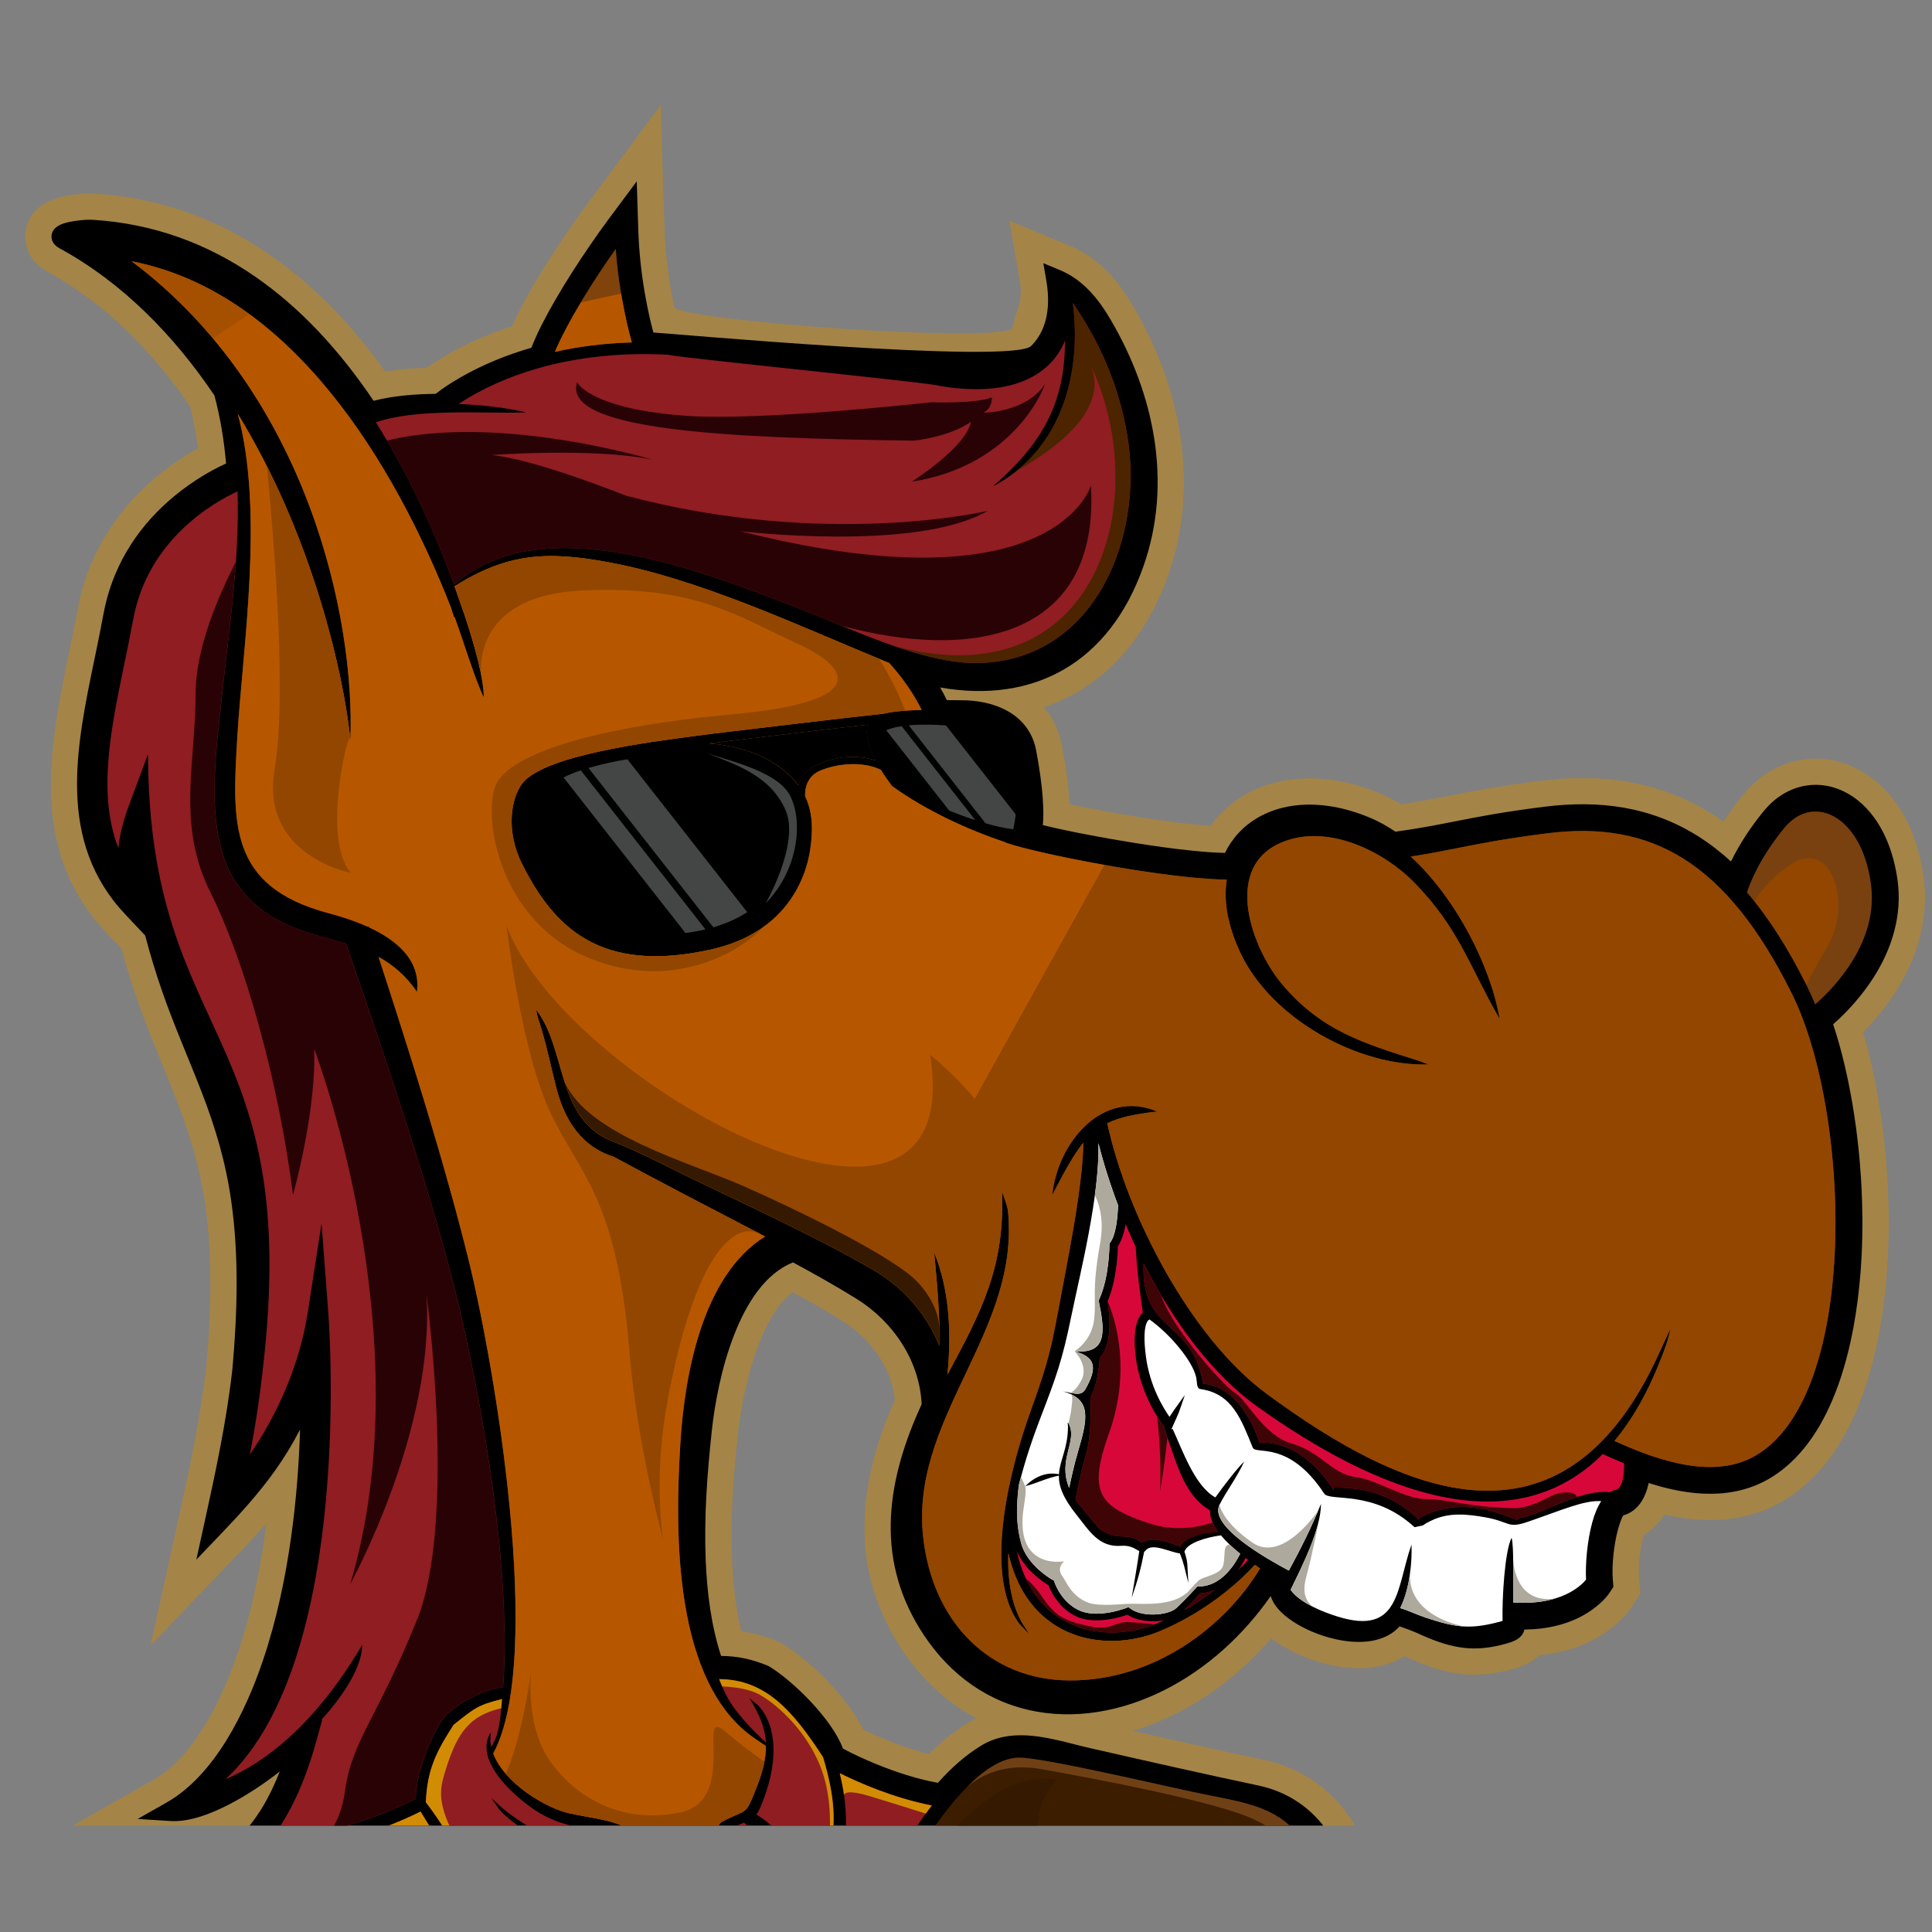 <?xml version="1.0" encoding="UTF-8" standalone="no"?>
<!DOCTYPE svg PUBLIC "-//W3C//DTD SVG 1.1//EN" "http://www.w3.org/Graphics/SVG/1.1/DTD/svg11.dtd">
<svg width="100%" height="100%" viewBox="0 0 256 256" version="1.1" xmlns="http://www.w3.org/2000/svg" xmlns:xlink="http://www.w3.org/1999/xlink" xml:space="preserve" xmlns:serif="http://www.serif.com/" style="fill-rule:evenodd;clip-rule:evenodd;stroke-linejoin:round;stroke-miterlimit:2;">
    <rect x="0" y="0" width="256" height="256" fill="#808080" stroke="none"/>
    <g transform="matrix(1,0,0,1,-1868,0)">
        <g id="icon" transform="matrix(1.742,0,0,1.62,-1263.21,0)">
            <rect x="1798" y="0" width="147" height="158" style="fill:none;"/>
            <clipPath id="_clip1">
                <rect x="1798" y="0" width="147" height="158"/>
            </clipPath>
            <g clip-path="url(#_clip1)">
                <g transform="matrix(0.574,0,0,0.617,725.359,0)">
                    <rect x="1868" y="0" width="256" height="256" style="fill-opacity:0;"/>
                    <clipPath id="_clip2">
                        <rect x="1868" y="0" width="256" height="256"/>
                    </clipPath>
                    <g clip-path="url(#_clip2)">
                        <g transform="matrix(0.969,-6.24278e-18,1.88714e-17,-3.082,71.498,926.219)">
                            <rect x="1850" y="222" width="274" height="74" style="fill-opacity:0;"/>
                            <clipPath id="_clip3">
                                <rect x="1850" y="222" width="274" height="74"/>
                            </clipPath>
                            <g clip-path="url(#_clip3)">
                                <g id="Logo" transform="matrix(0.92,-1.86265e-18,5.63062e-18,-0.289,1717.87,321.364)">
                                    <path d="M352,395.743C356.368,391.251 359.647,383.671 360.465,377.647C361.465,370.263 360.656,360.804 354.094,356.071C353.572,355.694 353.028,355.353 352.467,355.041C352.139,349.989 350.444,344.996 347.217,341.058C344.216,337.398 340.19,335.006 335.569,334.026C329.06,332.645 322.564,331.193 316.075,329.719C318.332,329.05 320.53,328.167 322.638,327.097C328.019,324.371 332.768,320.5 336.689,315.927C336.755,315.979 336.821,316.029 336.889,316.078C339.003,317.667 341.587,318.843 344.125,319.563C348.024,320.667 352.541,320.874 356.166,318.805C356.281,318.74 356.395,318.671 356.505,318.601C356.823,318.732 357.138,318.872 357.444,319.02L357.545,319.068L357.645,319.113C362.9,321.406 367.125,322.075 372.727,320.477C374.205,320.054 375.531,319.455 376.536,318.435C379.771,318.142 382.922,317.23 385.711,315.5C387.421,314.438 389.22,312.884 390.317,311.191L391.558,309.282L391.366,307.027C391.207,305.169 391.509,302.6 391.995,300.801C392.015,300.729 392.035,300.652 392.058,300.571C393.344,299.819 394.355,298.763 395.119,297.518C401.332,298.932 407.722,298.734 413.353,295.146C423.851,288.457 427.275,273.46 428.177,261.848C428.463,258.165 428.531,254.466 428.418,250.774C428.263,245.74 427.773,240.71 426.934,235.745C426.362,232.371 425.631,229.01 424.671,225.721C426.467,223.909 428.1,221.895 429.463,219.775C432.733,214.691 434.487,208.696 433.67,202.645C432.941,197.251 430.754,191.786 426.442,188.269C424.985,187.079 423.326,186.159 421.526,185.604C419.697,185.041 417.777,184.874 415.882,185.129C412.262,185.617 409.147,187.567 406.858,190.372C405.811,191.655 404.823,193.001 403.916,194.398C403.376,194.015 402.828,193.646 402.269,193.291C394.48,188.364 385.886,187.167 376.856,188.295C374.143,188.636 371.435,189.025 368.739,189.49C366.773,189.828 364.816,190.211 362.86,190.6C360.594,191.05 358.322,191.48 356.037,191.821C355.011,191.204 353.944,190.656 352.84,190.194C348.713,188.469 344.172,187.559 339.702,188.121C335.615,188.635 331.807,190.375 328.984,193.416C328.509,193.929 328.068,194.471 327.665,195.04C326.796,194.978 325.928,194.893 325.062,194.802C322.568,194.541 320.084,194.193 317.607,193.804C317.26,193.75 316.914,193.695 316.568,193.638C313.268,193.102 309.97,192.513 306.698,191.809C306.581,188.825 306.074,185.674 305.558,182.958C305.438,182.326 305.269,181.703 305.049,181.097C304.528,179.656 303.79,178.412 302.886,177.351C304.18,176.918 305.45,176.384 306.69,175.743C313.981,171.977 318.688,165.322 321.369,157.712C326.11,144.25 323.255,129.76 316.174,117.69C313.895,113.803 311.021,110.46 306.765,108.692L297.774,104.957L299.412,114.553C299.766,116.618 298.698,118.64 298.239,120.843C297.705,123.408 248.605,119.82 247.952,117.813C247.825,117.228 247.708,116.64 247.598,116.051C246.98,112.758 246.604,109.412 246.499,106.063L245.926,87.77L235.013,102.459C234.078,103.716 233.177,104.999 232.29,106.292C230.377,109.074 228.544,111.917 226.857,114.843C225.767,116.734 224.722,118.669 223.823,120.665C220.498,121.746 217.256,123.141 214.23,124.886C213.186,125.489 212.138,126.135 211.147,126.843C209.102,126.906 207.019,127.067 204.987,127.406C194.537,112.762 180.393,102.078 161.755,100.923C160.691,100.858 159.594,100.951 158.541,101.096C155.251,101.551 151.851,102.954 151.497,106.809C151.276,109.213 152.605,111.341 154.68,112.474C163.388,117.23 170.411,124.463 175.984,132.591C176.505,134.642 176.889,136.725 177.158,138.822C174.677,140.2 172.304,141.888 170.22,143.725C164.496,148.776 160.651,155.244 159.267,162.779C158.873,164.923 158.431,167.059 157.989,169.194C154.945,183.909 152.109,198.816 163.546,210.927L165.783,213.294C166.486,215.89 167.279,218.461 168.163,221.002C169.922,226.056 172.077,230.949 174.013,235.935C175.971,240.984 177.461,246.003 178.228,251.376C179.356,259.282 179.092,267.468 178.392,275.403C177.532,283.119 175.877,290.723 174.215,298.298L170.112,316.993L183.339,303.159C184.697,301.739 186.039,300.302 187.333,298.826C187.278,299.261 187.22,299.695 187.16,300.13C186.327,306.156 185.068,312.177 183.124,317.947C180.918,324.499 176.786,333.455 170.526,337.006L154.87,345.894L172.171,346.992C171.619,348.287 171.127,349.61 170.663,350.938C169.208,355.1 168.087,359.387 167.303,363.727C164.958,376.708 165.725,390.252 170.91,402.486C171.356,403.54 171.921,404.524 172.47,405.527C172.589,405.747 172.708,405.965 172.829,406.183C172.944,406.394 173.051,406.609 173.156,406.826C173.147,407.06 173.137,407.295 173.125,407.531C172.944,411.249 173.059,414.959 173.488,418.658C173.941,422.572 174.721,426.435 175.532,430.289C176.324,434.059 177.123,437.251 179.037,440.653C180.279,442.863 182.219,444.5 184.772,444.918C189.002,445.607 192.341,442.677 195.13,439.936C200.427,441.788 206.972,441.047 211.759,438.549C213.393,437.696 215.014,436.811 216.68,436.026C218.257,435.283 219.881,434.668 221.539,434.136C225.922,432.727 230.178,431.063 234.091,428.634C248,420 271.288,401.242 275,400.384C277.166,399.883 288.489,404.53 300.619,408.973C312.703,413.4 324.57,416.45 330,414C334.198,412.105 340,409 340,393C340,391.034 348.811,399.023 352,395.743ZM292.876,327.858C292.464,328.051 292.056,328.269 291.651,328.512C289.512,329.797 287.571,331.4 285.808,333.169C283.618,332.625 281.464,331.88 279.388,331.024C278.26,330.559 277.139,330.061 276.042,329.519C273.671,324.758 268.24,319.325 264.102,316.794L263.73,316.568L263.329,316.404C261.51,315.66 259.756,315.152 257.919,314.885C257.053,311.386 256.673,307.719 256.528,304.153C256.273,297.894 256.752,291.609 257.423,285.391C258.006,279.961 260.34,268.229 265.589,264.433C268.087,265.809 270.564,267.228 272.989,268.733C277.064,271.264 280.221,275.584 280.755,280.41C275.448,292.402 273.889,304.757 281.082,316.496C284.054,321.348 288.024,325.286 292.876,327.858Z" style="fill:rgb(210,140,4);fill-opacity:0.45;"/>
                                    <path d="M183.157,345.604C181.99,346.689 179.981,345.893 178.388,345.97L176.895,346.042L176.268,347.39C175.541,348.941 174.913,350.612 174.349,352.226C172.964,356.187 171.893,360.292 171.146,364.42C168.928,376.698 169.595,389.378 174.504,400.961C174.883,401.856 175.43,402.801 175.897,403.658C176.016,403.875 176.134,404.092 176.253,404.309C176.558,404.866 176.817,405.436 177.091,406.003C177.076,406.576 177.053,407.149 177.025,407.722C176.854,411.243 176.96,414.704 177.368,418.208C177.807,422 178.566,425.75 179.352,429.484C180.07,432.896 180.716,435.674 182.44,438.739C183.09,439.897 184.044,440.842 185.401,441.063C188.092,441.504 190.857,438.668 192.603,436.943C193.168,436.387 193.729,435.815 194.309,435.264C198.772,437.973 205.54,437.39 209.953,435.087C211.63,434.211 213.304,433.301 215.017,432.494C216.757,431.674 218.513,431.007 220.345,430.418C224.505,429.082 228.359,427.415 232.153,425.245C236.015,423.034 239.68,420.437 243.348,417.92C253.653,410.851 263.92,403.729 274.267,396.72C277.075,397.805 279.945,398.854 282.815,399.733C287.462,401.157 292.17,402.396 296.802,403.862C301.643,405.394 306.161,407.211 310.701,409.493C318.175,413.25 328.494,414.905 334.219,407.223C337.22,403.196 337.269,394.216 337.165,388.361C338.76,388.85 340.333,389.402 341.865,390.073C342.851,390.505 343.815,390.972 344.79,391.426C345.969,391.974 347.143,392.462 348.371,392.895L349.132,393.161L349.765,392.66C353.783,389.476 355.936,381.993 356.596,377.124C357.381,371.334 357.037,363.009 351.81,359.238C350.826,358.527 349.74,357.983 348.614,357.542C348.748,352.562 347.386,347.422 344.196,343.532C341.758,340.559 338.514,338.642 334.758,337.846C326.371,336.066 318.011,334.171 309.654,332.261C308.081,331.9 306.528,331.465 304.954,331.106C301.174,330.244 297.145,329.768 293.662,331.859C291.211,333.332 289.042,335.316 287.137,337.453C283.983,336.867 280.855,335.851 277.9,334.634C276.262,333.959 274.597,333.198 273.024,332.355C271.474,328.102 265.775,322.396 262.064,320.125L261.962,320.064L261.854,320.019C259.459,319.042 257.37,318.583 254.912,318.569C253.427,314.017 252.819,309.063 252.626,304.312C252.364,297.864 252.85,291.381 253.541,284.972C254.362,277.35 257.474,263.216 265.606,259.994C268.795,261.722 271.968,263.503 275.048,265.416C280.474,268.785 284.439,274.642 284.723,281.11C279.659,292.136 277.732,303.553 284.411,314.456C288.113,320.498 293.521,324.931 300.486,326.574C307.401,328.207 314.609,326.789 320.872,323.615C327.198,320.409 332.573,315.455 336.618,309.644C336.993,310.997 338.153,312.146 339.232,312.957C340.952,314.249 343.127,315.221 345.191,315.807C348.02,316.608 351.577,316.928 354.231,315.414C354.812,315.081 355.323,314.655 355.77,314.165C356.916,314.566 358.074,314.982 359.151,315.508L359.179,315.521L359.207,315.535C363.63,317.467 366.923,318.073 371.654,316.723C372.652,316.438 373.737,316.069 374.189,315.04C374.248,314.905 374.291,314.771 374.321,314.639C377.583,314.61 380.854,313.917 383.652,312.182C384.845,311.441 386.277,310.264 387.043,309.067L387.553,308.279L387.475,307.358C387.283,305.096 387.629,301.988 388.226,299.781C388.342,299.354 388.708,298.108 389.02,297.654C391.263,297.002 392.343,294.974 392.8,292.831C398.888,294.788 405.581,295.469 411.256,291.853C420.546,285.933 423.495,271.72 424.284,261.546C424.56,258.004 424.625,254.442 424.516,250.895C424.365,246.045 423.894,241.18 423.083,236.396C422.408,232.412 421.491,228.4 420.22,224.553C422.484,222.561 424.569,220.166 426.181,217.662C428.959,213.344 430.498,208.324 429.801,203.168C429.209,198.794 427.487,194.161 423.974,191.294C422.905,190.423 421.694,189.743 420.376,189.335C419.087,188.938 417.74,188.818 416.403,188.999C413.773,189.353 411.544,190.807 409.885,192.841C408.032,195.111 406.334,197.654 405.035,200.328C403.527,198.945 401.912,197.687 400.18,196.59C393.169,192.153 385.49,191.152 377.34,192.171C374.686,192.502 372.039,192.885 369.401,193.339C367.469,193.671 365.547,194.047 363.621,194.429C360.792,194.992 358.009,195.511 355.151,195.889C353.95,195.072 352.675,194.356 351.335,193.797C347.848,192.34 343.972,191.52 340.189,191.995C337.017,192.395 334.041,193.707 331.846,196.072C331.021,196.96 330.343,197.962 329.817,199.049C328.099,199.018 326.35,198.863 324.657,198.685C322.098,198.417 319.543,198.062 317.001,197.661C316.648,197.606 316.295,197.55 315.941,197.493C311.559,196.78 307.077,195.955 302.74,194.915C303.059,191.488 302.294,186.692 301.723,183.687C301.641,183.258 301.525,182.835 301.377,182.424C299.761,177.951 295.05,176.328 290.658,176.328C289.93,176.328 289.2,176.316 288.47,176.306C288.159,175.668 287.828,175.041 287.476,174.426C301.424,176.889 312.645,170.731 317.686,156.414C322.051,144.017 319.319,130.768 312.807,119.666C310.975,116.542 308.69,113.72 305.266,112.298L302.814,111.279L303.261,113.896C303.844,117.309 303.572,121.002 301.019,123.587C298.241,126.399 246.295,121.626 244.851,121.598C244.418,120.007 244.062,118.38 243.76,116.772C243.106,113.286 242.707,109.732 242.596,106.185L242.374,99.097L238.146,104.787C237.242,106.004 236.365,107.251 235.507,108.501C233.656,111.196 231.874,113.96 230.241,116.793C228.945,119.039 227.668,121.434 226.708,123.864C223.06,124.918 219.469,126.374 216.182,128.27C214.979,128.962 213.616,129.813 212.494,130.721C209.51,130.756 206.176,130.995 203.254,131.759C193.392,117.085 179.849,105.956 161.513,104.821C160.74,104.773 159.841,104.859 159.074,104.965C157.768,105.146 155.537,105.511 155.384,107.168C155.306,108.018 155.85,108.665 156.551,109.047C166.014,114.216 173.604,122.075 179.592,130.953C180.483,134.272 181.033,137.667 181.326,141.088C178.28,142.472 175.256,144.491 172.805,146.653C167.74,151.122 164.334,156.806 163.107,163.484C162.709,165.658 162.261,167.821 161.813,169.985C159.065,183.269 156.051,197.304 166.386,208.246L169.3,211.333C170.039,214.148 170.883,216.939 171.851,219.718C173.601,224.748 175.73,229.569 177.652,234.522C179.748,239.921 181.272,245.073 182.093,250.823C183.263,259.021 183.005,267.565 182.277,275.791C181.4,283.676 179.727,291.397 178.028,299.134L176.909,304.234L180.517,300.46C183.375,297.471 186.167,294.404 188.572,291.031C189.996,289.035 191.233,286.99 192.328,284.868C192.164,290.154 191.75,295.438 191.028,300.666C190.163,306.919 188.843,313.206 186.824,319.195C184.277,326.755 179.699,336.29 172.454,340.403L168.183,342.827L173.083,343.138C175.973,343.321 179.324,341.945 181.841,340.636C184.446,339.282 186.97,337.594 189.315,335.762C187.87,339.437 185.898,343.055 183.157,345.604Z"/>
                                    <path d="M251.058,355.239C251.264,355.239 251.464,355.267 251.656,355.319C251.839,352.599 253.555,344.027 255.047,343.236C258.894,341.199 258.427,342.601 260.196,338.084C261.118,335.736 261.588,333.799 261.577,331.973L260.071,330.954C247.741,322.696 248.049,300.078 248.859,286.898C249.471,276.939 252.066,261.953 261.454,256.138C257.34,253.976 253.221,251.872 249.472,249.891C245.95,248.032 242.436,246.169 238.932,244.274C234.161,242.791 231.67,238.832 230.445,234.167C229.658,231.173 229.135,228.409 228.224,225.347C227.438,222.709 227.704,223.948 227.398,222.343C232.035,228.266 230.321,238.651 238.751,241.959C242.817,243.555 246.718,245.647 250.656,247.552C259.107,251.644 269.554,256.438 277.544,261.112C282.113,263.787 285.466,267.727 287.365,272.406C287.449,267.983 287.019,263.248 286.587,258.549C288.842,264.012 289.181,270.466 288.554,276.687C293.639,267.224 297.094,260.696 296.662,249.419C297.481,251.835 297.584,251.581 297.677,254.238C298.271,271.193 283.118,283.662 284.938,300.757C286.291,313.458 294.773,322.153 306.701,322.213C319.393,322.277 329.889,314.1 335.035,305.545C334.777,305.373 334.516,305.195 334.252,305.01C332.927,306.48 327.952,311.591 320.203,314.854C318.084,315.746 315.751,316.268 313.404,316.329C310.492,316.404 307.556,315.77 304.982,314.256C302.404,312.74 300.196,310.348 298.75,306.911C298.283,305.804 297.896,304.587 297.602,303.257C297.48,307.04 298.004,310.622 299.582,313.528L300.755,315.377L299.221,313.756C296.414,309.937 296.157,303.887 296.959,297.824L296.956,297.706L296.975,297.705C297.741,292.002 299.435,286.298 300.813,282.436C302.912,276.562 303.77,274.038 304.935,267.673C306.173,260.898 308.677,249.042 308.764,242.174C307.303,243.959 305.965,246.444 304.139,249.97C304.959,241.994 311.734,234.138 319.724,237.535C316.438,237.907 314.135,238.401 312.319,239.291C315.275,252.973 324.687,271.186 335.995,279.537C356.907,294.981 379.661,304.02 393.685,274.926C394.508,273.22 395.239,271.521 396.069,269.804C395.533,271.853 395.673,271.534 394.944,273.489C392.906,278.966 390.466,283.269 387.713,286.568C388.39,286.87 389.119,287.189 389.891,287.511C395.457,289.834 403.209,292.253 409.098,288.502C415.924,284.153 419.351,273.365 420.291,261.245C421.449,246.332 418.815,229.533 414.087,220.007C409.216,210.195 403.978,203.713 398.035,199.953C392.158,196.234 385.524,195.157 377.804,196.123C371.563,196.903 367.797,197.653 364.365,198.335C362.109,198.784 359.995,199.205 357.425,199.587C364.175,205.778 369.312,215.907 370.645,223.759C366.241,216.141 364.599,210.214 357.917,203.429C353.025,198.461 344.42,194.464 337.689,197.74C329.62,201.666 333.846,213.273 338.277,218.561C344.12,225.531 350.465,227.397 358.493,229.95L360.099,230.529C349.516,230.865 336.813,223.743 332.174,214.095C330.18,209.95 329.589,206.182 330.082,203.027C326.533,202.983 321.484,202.392 316.366,201.587C308.299,200.32 300.008,198.517 297.186,197.515L297.2,197.473C291.693,195.645 285.449,192.795 280.312,189.088C279.733,188.322 279.177,187.514 278.68,186.699C276.042,185.363 272.119,185.703 269.47,186.875C267.369,187.878 267.371,190.08 267.405,190.617C268.575,193.068 268.573,195.8 268.166,198.517C267.443,203.34 264.227,211.001 253.417,213.422C236.823,217.14 230.017,209.997 225.358,200.776C222.801,195.716 223.717,190.854 225.337,188.725C228.576,184.471 244.546,182.525 250.687,181.686C252.584,181.427 254.62,181.171 256.786,180.921C259.819,180.571 273.217,178.939 279.057,178.327C280.583,177.956 282.674,177.816 284.735,177.773C283.454,175.211 281.848,172.97 280.139,171.041C280.057,170.949 279.976,170.858 279.894,170.768C279.541,170.632 279.188,170.492 278.834,170.346C266.061,165.079 251.686,158.287 238.097,155.779C228.806,154.064 223.042,154.51 215.274,159.366C215.327,159.508 215.381,159.651 215.431,159.793L216.771,163.625C218.415,168.555 219.619,173.155 219.638,175.903C218.399,173.418 216.57,167.414 215.302,163.946C215.273,163.954 215.245,163.961 215.216,163.968L214.73,162.455C206.427,141.315 191.163,115.626 167.3,110.996C193.673,130.805 200.508,164.569 199.805,182.171C198.636,171.301 193.761,151.157 183.06,133.674C187.035,148.316 183.781,168.597 182.999,181.806C182.241,194.593 181.667,204.005 196.431,207.981C197.923,208.384 200.155,209.026 202.369,210.028L202.517,209.978L202.562,210.117C206.499,211.94 210.309,214.917 209.707,219.727C208.026,217.268 206.084,215.674 203.998,214.533C208.78,229.271 213.762,244.989 217.406,259.735C221.192,275.064 228.715,318.894 221.042,333.081C222.693,337.514 228.892,341.267 232.527,342.027C238.266,343.227 241.676,342.996 245.392,348.443C247.187,351.07 248.475,352.891 250.31,355.364C250.545,355.283 250.795,355.239 251.058,355.239ZM230.203,124.476C232.452,119.171 236.863,112.586 239.267,109.165C239.743,115.704 241.026,120.866 241.648,123.074C237.354,123.193 233.538,123.725 230.203,124.476ZM417.551,221.591C417.162,220.643 416.76,219.742 416.34,218.896C413.522,213.222 410.568,208.602 407.413,204.926C407.853,203.539 409.266,199.859 412.944,195.351C414.103,193.927 415.491,193.131 416.911,192.939C417.662,192.837 418.431,192.904 419.184,193.135C419.957,193.374 420.721,193.788 421.44,194.376C423.531,196.081 425.229,199.203 425.837,203.699C426.996,212.279 420.423,219.073 417.551,221.591ZM272.153,393.53C266.348,391.181 260.722,388.736 255.623,385.73C246.371,395.446 228.75,395.198 218.219,396.967L218.175,397.072L218.017,397.002C217.836,397.033 217.659,397.064 217.485,397.097C210.89,398.313 208.613,399.973 203.2,403.647C207.047,399.836 210.43,397.84 215.283,396.522C215.027,395.087 213.819,389.961 209.009,385C200.164,388.006 194.209,400.483 190.775,408.152C189.362,411.309 188.037,414.62 186.986,418.017C188.967,421.507 193.434,429.637 195.647,431.319C199.308,434.101 204.883,433.84 208.734,431.735C212.868,429.476 214.038,428.612 218.578,427.07C227.753,423.955 233.578,420.843 241.487,415.264C251.745,408.028 261.821,400.705 272.153,393.53ZM273.676,371.311C276.453,371.783 277.267,371.417 280.313,371.69C279.476,369.41 276.822,367.638 275.326,366.789C275.201,368.115 274.394,370.736 273.676,371.311ZM273.463,392.627L273.461,392.624L273.458,392.625C263.533,388.913 251.6,383.529 246.647,378.775C247.828,380.487 251,382.84 253.917,384.689C252.938,386.327 250.612,387.18 248.842,388.328C245.542,384.599 243.442,383.016 242.522,377.118C241.693,371.808 243.063,369.156 244.601,364.45C242.246,367.565 240.936,371.091 240.847,375.046C240.736,379.876 244.081,386.294 248.481,388.557C240.584,393.428 226.715,394.264 218.716,395.747C220.355,391.65 222.552,385.29 221.633,381.442C221.3,380.048 219.981,376.718 218.376,374.125C222.299,373.758 227.57,370.323 230.117,367.712C234.667,363.049 235.881,359.266 243.382,360.613C245.939,361.071 243.784,362.533 246.199,363.06C254.534,364.885 259.653,370.772 270.171,372.449C288.364,375.352 308.377,371.85 323.042,385.198C322.148,383.604 320.498,381.992 319.552,381.322C324.203,383.529 328.666,384.59 333.011,385.706C333.148,390.494 333.656,401.438 331.114,404.941C326.677,411.056 317.97,409.1 312.302,406.352C301.591,401.161 295.38,399.429 284.236,396.246C281.441,395.448 277.628,394.185 273.463,392.627ZM269.003,186.038C267.349,186.72 266.676,187.96 266.413,188.987C263.811,185.546 259.028,183.181 253.112,182.765C254.157,182.63 255.241,182.494 256.359,182.362C259.209,182.025 269.892,180.725 276.73,179.966C276.254,181.278 276.823,183.245 277.888,185.297C276.031,184.684 272.889,184.239 268.983,185.993L269.003,186.038Z" style="fill:rgb(112,64,21);"/>
                                    <g transform="matrix(1.119,0,0,1.351,-39.597,-78.476)">
                                        <path d="M385.744,212.71L385.744,230L395.575,246.231L399.52,229L385.744,212.71Z" style="fill:rgb(255,219,238);fill-opacity:0.72;"/>
                                        <path d="M385.744,212.71L399.52,229L395.575,246.231L385.744,230L385.744,212.71ZM388.253,219.298L388.253,229.508L394.492,239.809C394.492,239.809 396.858,229.474 396.858,229.474L388.253,219.298Z"/>
                                    </g>
                                    <path d="M311.925,200.841C305.433,199.684 299.489,198.333 297.186,197.515L297.2,197.473C291.693,195.645 285.449,192.795 280.312,189.088C279.733,188.322 279.177,187.514 278.68,186.699C276.042,185.363 272.119,185.703 269.47,186.875C267.369,187.878 267.371,190.08 267.405,190.617C268.575,193.068 268.573,195.8 268.166,198.517C267.443,203.34 264.227,211.001 253.417,213.422C236.823,217.14 230.017,209.997 225.358,200.776C222.801,195.716 223.717,190.854 225.337,188.725C228.576,184.471 244.546,182.525 250.687,181.686C252.584,181.427 254.62,181.171 256.786,180.921C259.819,180.571 273.217,178.939 279.057,178.327C280.583,177.956 282.674,177.816 284.735,177.773C283.454,175.211 281.848,172.97 280.139,171.041C280.057,170.949 279.976,170.858 279.894,170.768C279.541,170.632 279.188,170.492 278.834,170.346C266.061,165.079 251.686,158.287 238.097,155.779C228.806,154.064 223.042,154.51 215.274,159.366C215.327,159.508 215.381,159.651 215.431,159.793L216.771,163.625C218.415,168.555 219.619,173.155 219.638,175.903C218.399,173.418 216.57,167.414 215.302,163.946C215.273,163.954 215.245,163.961 215.216,163.968L214.73,162.455C206.427,141.315 191.163,115.626 167.3,110.996C193.673,130.805 200.508,164.569 199.805,182.171C198.636,171.301 193.761,151.157 183.06,133.674C187.035,148.316 183.781,168.597 182.999,181.806C182.241,194.593 181.667,204.005 196.431,207.981C197.923,208.384 200.155,209.026 202.369,210.028L202.517,209.978L202.562,210.117C206.499,211.94 210.309,214.917 209.707,219.727C208.026,217.268 206.084,215.674 203.998,214.533C208.78,229.271 213.762,244.989 217.406,259.735C221.192,275.064 228.715,318.894 221.042,333.081C222.693,337.514 228.892,341.267 232.527,342.027C238.266,343.227 241.676,342.996 245.392,348.443C247.187,351.07 248.475,352.891 250.31,355.364C250.545,355.283 250.795,355.239 251.058,355.239C251.264,355.239 251.464,355.267 251.656,355.319C251.839,352.599 253.555,344.027 255.047,343.236C258.894,341.199 258.427,342.601 260.196,338.084C261.118,335.736 261.588,333.799 261.577,331.973L260.071,330.954C247.741,322.696 248.049,300.078 248.859,286.898C249.471,276.939 252.066,261.953 261.454,256.138C257.34,253.976 253.221,251.872 249.472,249.891C245.95,248.032 242.436,246.169 238.932,244.274C234.161,242.791 231.67,238.832 230.445,234.167C229.658,231.173 229.135,228.409 228.224,225.347C227.438,222.709 227.704,223.948 227.398,222.343C232.035,228.266 230.321,238.651 238.751,241.959C242.817,243.555 246.718,245.647 250.656,247.552C259.107,251.644 269.554,256.438 277.544,261.112C277.795,261.259 278.042,261.41 278.286,261.564L311.925,200.841Z" style="fill:rgb(182,87,0);"/>
                                    <path d="M240.054,115.787C240.603,119.124 241.256,121.684 241.648,123.074C237.354,123.193 233.538,123.725 230.203,124.476C231.193,122.141 232.602,119.557 234.075,117.104L240.054,115.787Z" style="fill:rgb(182,87,0);"/>
                                    <g transform="matrix(1.066,0,0,1.294,-8.509,-32.062)">
                                        <path d="M181.336,116.608C176.454,113.679 171.018,111.542 165,110.58C169.295,113.237 173.037,116.219 176.287,119.403L181.336,116.608Z" style="fill:rgb(147,70,0);fill-opacity:0.46;"/>
                                    </g>
                                    <g transform="matrix(0.564,0,0,0.761,137.653,27.944)">
                                        <path d="M170.823,117.194L181.416,115.462C180.843,112.879 180.334,109.943 180.022,106.758C177.638,109.275 174.14,113.095 170.823,117.194Z" style="fill:rgb(147,70,0);fill-opacity:0.46;"/>
                                    </g>
                                    <path d="M273.463,392.627L273.461,392.624L273.458,392.625C263.533,388.913 251.6,383.529 246.647,378.775C247.828,380.487 251,382.84 253.917,384.689C252.938,386.327 250.612,387.18 248.842,388.328C245.542,384.599 243.442,383.016 242.522,377.118C241.693,371.808 243.063,369.156 244.601,364.45C242.246,367.565 240.936,371.091 240.847,375.046C240.736,379.876 244.081,386.294 248.481,388.557C240.584,393.428 226.715,394.264 218.716,395.747C220.355,391.65 222.552,385.29 221.633,381.442C221.3,380.048 219.981,376.718 218.376,374.125C222.299,373.758 227.57,370.323 230.117,367.712C234.667,363.049 235.881,359.266 243.382,360.613C245.939,361.071 243.784,362.533 246.199,363.06C254.534,364.885 259.653,370.772 270.171,372.449C288.364,375.352 308.377,371.85 323.042,385.198C322.148,383.604 320.498,381.992 319.552,381.322C324.203,383.529 328.666,384.59 333.011,385.706C333.148,390.494 333.656,401.438 331.114,404.941C326.677,411.056 317.97,409.1 312.302,406.352C301.591,401.161 295.38,399.429 284.236,396.246C281.441,395.448 277.628,394.185 273.463,392.627Z" style="fill:rgb(160,86,19);"/>
                                    <path d="M269.003,186.038C267.349,186.72 266.676,187.96 266.413,188.987C263.811,185.546 259.028,183.181 253.112,182.765C254.157,182.63 255.241,182.494 256.359,182.362C259.209,182.025 269.892,180.725 276.73,179.966C276.254,181.278 276.823,183.245 277.888,185.297C276.031,184.684 272.889,184.239 268.983,185.993L269.003,186.038Z" style="fill:rgb(112,64,21);"/>
                                    <path d="M417.551,221.591C417.162,220.643 416.76,219.742 416.34,218.896C413.522,213.222 410.568,208.602 407.413,204.926C407.853,203.539 409.266,199.859 412.944,195.351C414.103,193.927 415.491,193.131 416.911,192.939C417.662,192.837 418.431,192.904 419.184,193.135C419.957,193.374 420.721,193.788 421.44,194.376C423.531,196.081 425.229,199.203 425.837,203.699C426.996,212.279 420.423,219.073 417.551,221.591Z" style="fill:rgb(147,70,0);fill-opacity:0.26;"/>
                                    <path d="M311.925,200.841L278.286,261.564C282.477,264.222 285.57,267.984 287.365,272.406C287.449,267.983 287.019,263.248 286.587,258.549C288.842,264.012 289.181,270.466 288.554,276.687C293.639,267.224 297.094,260.696 296.662,249.419C297.481,251.835 297.584,251.581 297.677,254.238C298.271,271.193 283.118,283.662 284.938,300.757C286.291,313.458 294.773,322.153 306.701,322.213C319.393,322.277 329.889,314.1 335.035,305.545C334.777,305.373 334.516,305.195 334.252,305.01C332.927,306.48 327.952,311.591 320.203,314.854C318.084,315.746 315.751,316.268 313.404,316.329C310.492,316.404 307.556,315.77 304.982,314.256C302.404,312.74 300.196,310.348 298.75,306.911C298.283,305.804 297.896,304.587 297.602,303.257C297.48,307.04 298.004,310.622 299.582,313.528L300.755,315.377L299.221,313.756C296.414,309.937 296.157,303.887 296.959,297.824L296.956,297.706L296.975,297.705C297.741,292.002 299.435,286.298 300.813,282.436C302.912,276.562 303.77,274.038 304.935,267.673C306.173,260.898 308.677,249.042 308.764,242.174C307.303,243.959 305.965,246.444 304.139,249.97C304.959,241.994 311.734,234.138 319.724,237.535C316.438,237.907 314.135,238.401 312.319,239.291C315.275,252.973 324.687,271.186 335.995,279.537C356.907,294.981 379.661,304.02 393.685,274.926C394.508,273.22 395.239,271.521 396.069,269.804C395.533,271.853 395.673,271.534 394.944,273.489C392.906,278.966 390.466,283.269 387.713,286.568C388.39,286.87 389.119,287.189 389.891,287.511C395.457,289.834 403.209,292.253 409.098,288.502C415.924,284.153 419.351,273.365 420.291,261.245C421.449,246.332 418.815,229.533 414.087,220.007C409.216,210.195 403.978,203.713 398.035,199.953C392.158,196.234 385.524,195.157 377.804,196.123C371.563,196.903 367.797,197.653 364.365,198.335C362.109,198.784 359.995,199.205 357.425,199.587C364.175,205.778 369.312,215.907 370.645,223.759C366.241,216.141 364.599,210.214 357.917,203.429C353.025,198.461 344.42,194.464 337.689,197.74C329.62,201.666 333.846,213.273 338.277,218.561C344.12,225.531 350.465,227.397 358.493,229.95L360.099,230.529C349.516,230.865 336.813,223.743 332.174,214.095C330.18,209.95 329.589,206.182 330.082,203.027C326.533,202.983 321.484,202.392 316.366,201.587C314.882,201.354 313.39,201.103 311.925,200.841Z" style="fill:rgb(147,70,0);"/>
                                    <path d="M269.038,186.038C267.385,186.72 266.713,187.96 266.448,188.987C263.847,185.546 259.062,183.181 253.146,182.765C254.192,182.63 255.275,182.494 256.396,182.362C259.246,182.025 269.928,180.725 276.765,179.966C276.291,181.278 276.859,183.245 277.924,185.297C276.065,184.684 272.923,184.239 269.018,185.993L269.038,186.038Z"/>
                                    <path d="M317.718,260.115C322.038,268.675 327.826,276.602 334.653,281.481C352.287,294.084 372.402,302.103 385.97,288.522C386.917,288.947 387.98,289.422 389.133,289.901C389.158,291.159 389.054,293.568 387.873,293.846C387.579,293.915 387.304,294.034 387.044,294.195L387.044,294.193C383.124,293.75 378.384,296.639 374.605,297.802C373.248,298.22 373.646,297.868 373.191,298.323C368.094,296.194 363.476,295.422 358.571,298.084L358.906,298.523C355.083,294.833 351.201,293.446 345.937,293.525L346.02,293.943C343.357,289.841 339.86,286.769 334.946,286.784C333.489,282.727 331.073,278.565 326.555,278.026C324.928,268.316 317.272,270.623 317.718,260.115ZM333.264,304.274C332.942,304.628 332.439,305.157 331.762,305.803C332.253,305.134 332.625,304.485 332.881,303.988C333.009,304.085 333.136,304.18 333.264,304.274ZM328.302,308.737C326.998,309.725 325.47,310.76 323.735,311.74C324.737,310.763 325.786,309.636 326.168,309.224C326.944,309.195 327.655,309.016 328.302,308.737ZM320.776,313.247C320.44,313.402 320.1,313.551 319.753,313.698C317.775,314.53 315.599,315.017 313.41,315.073C310.719,315.143 308.013,314.563 305.652,313.174C303.297,311.789 301.275,309.592 299.942,306.423C299.497,305.366 299.128,304.202 298.849,302.922C300.028,305.776 302.854,307.611 303.572,308.042C303.85,308.775 305.037,311.491 307.793,312.724C310.532,313.95 314.309,312.787 315.32,312.435C316.364,313.129 317.795,313.419 319.175,313.404C319.722,313.399 320.266,313.345 320.776,313.247Z" style="fill:rgb(216,7,58);"/>
                                    <path d="M328.862,300.172C327.531,298.405 323.997,300.936 323.127,302.303C321.565,301.657 318.967,300.681 317.479,301.702C314.753,299.859 314.36,301.775 311.147,299.638L308.676,296.687C308.257,296.208 307.9,295.745 307.6,295.298C307.761,294.417 308.355,291.309 309.15,288.591C310.02,285.628 309.861,281.06 309.815,280.074C310.88,278.187 311.15,275.097 311.208,274.206C313.325,271.917 312.545,266.891 312.352,265.825C313.717,262.677 313.877,258.541 313.895,257.604C314.515,256.638 314.858,255.441 315.044,254.303C315.52,255.441 316.021,256.578 316.549,257.71C316.693,261.221 317.382,265.953 317.607,267.421C316.919,268.08 315.99,269.804 316.572,274.23C317.314,279.863 320.281,283.819 320.827,284.505C320.813,284.919 321.011,285.398 321.359,286.37C322.731,290.201 323.893,294.791 327.591,296.901C327.531,297.958 328.033,299.072 328.862,300.172Z" style="fill:rgb(216,7,58);"/>
                                    <path d="M187.419,346.536C199.831,344.651 207.923,340.684 209.538,339.842C209.457,336.472 211.59,331.061 213.224,328.462C214.721,326.081 219.384,323.517 222.511,323.246C223.914,304.266 218.51,275.615 214.444,260.513C210.219,244.811 204.509,228.091 199.181,212.568C193.801,210.904 188.068,210.095 183.56,204.472C177.963,197.487 179.711,185.405 180.572,177.093C181.652,166.633 183.354,155.835 183.04,145.233C179.492,146.873 169.707,152.401 167.523,164.291C167.119,166.492 166.664,168.694 166.21,170.884C164.179,180.701 162.2,190.273 165.317,198.336C165.496,196.563 165.953,194.508 166.828,192.145L169.725,184.337C169.857,227.479 192.849,224.964 186.746,276.267C186.269,280.569 185.651,284.508 184.869,288.581C187.982,284.049 192.069,276.604 193.513,267.219L195.519,254.191L196.512,267.331C196.524,267.497 200.664,318.958 181.239,336.925C186.711,334.604 194.303,329.244 201.579,316.898C201.538,320.082 199.008,324.223 195.378,328.208C195.466,328.146 195.553,328.075 195.641,327.99C195.534,328.35 195.419,328.778 195.281,329.294C194.288,333.02 192.18,340.928 187.419,346.536ZM287.231,129.516C285.827,130.665 282.294,139.85 282.294,139.85C282.294,139.85 237.364,128.826 235.099,128.767C241.148,129.657 244.104,132.047 245.049,132.534C254.255,137.28 260.612,141.968 270.375,142.746C278.756,143.415 288.191,140.976 291.77,135.378C289.347,137.571 286.813,138.585 282.294,139.85C285.028,135.422 285.873,132.659 287.231,129.516" style="fill:rgb(143,29,34);"/>
                                    <path d="M287.231,129.516C298.762,131.512 304.201,127.415 306.021,122.81C306.112,132.317 302.297,138.468 295.323,144.486C305.412,139.203 308.596,127.825 307.196,117.192C311.263,123.125 313.988,129.387 315.266,136.697C317.957,152.112 310.328,170.908 292.517,170.785C284.377,170.729 273.737,165.44 265.95,162.458C252.053,157.134 228.204,147.585 215.224,159.129C212.233,151.021 208.421,142.62 203.601,134.963C206.544,133.938 210.345,133.602 214.177,133.51L214.184,133.519L214.194,133.51C218.445,133.408 222.734,133.604 225.931,133.491C223.395,132.863 219.737,132.387 215.904,132.233C219.778,129.616 230.2,123.986 247.143,124.909C246.83,125.162 287.59,129.222 287.231,129.516" style="fill:rgb(143,29,34);"/>
                                    <path d="M385.744,295.527C383.153,295.373 379.985,296.83 374.861,298.592C371.746,299.664 372.288,298.611 368.497,297.932C365.821,297.454 363.085,297.177 360.559,298.39C358.318,299.466 360.281,298.897 357.996,299.406C351.851,293.738 345.395,295.665 344.562,294.4C339.287,286.378 334.4,288.678 333.945,287.568C332.273,283.484 330.941,279.511 326.185,278.853C325.531,278.763 325.697,277.767 325.522,277.046C324.92,274.549 321.626,270.655 318.6,268.49C318.595,268.492 317.369,268.731 318.067,274.036C318.64,278.392 320.628,281.648 321.568,282.983C321.753,282.709 321.976,282.382 322.239,281.979L323.853,279.723C322.648,283.212 323.322,281.5 321.835,284.861L322.026,284.758C323.469,287.868 325.327,293.317 328.393,294.974C329.439,293.463 331.822,290.399 332.669,289.64C331.545,292.085 330.007,294.063 329.004,296.061C327.378,299.305 336.311,304.26 339.313,305.865C341.062,302.631 342.721,299.367 344.082,295.937C344.089,299.671 341.315,305.126 339.57,308.729C340.946,310.685 344.44,312.049 346.558,312.707C355.886,315.604 355.267,308.443 357.54,301.997C357.645,304.458 357.305,308.57 355.861,311.444C356.977,311.763 358.343,312.426 359.659,312.865C364.319,314.422 366.442,314.655 371.076,313.354C370.997,309.959 371.397,303.011 372.417,300.974C372.802,302.312 372.602,307.287 372.664,310.61C379.673,311.083 382.681,308.188 383.488,307.213C383.368,304.951 383.655,301.486 384.394,298.749C384.73,297.507 385.176,296.387 385.744,295.527ZM332.075,303.357C331.355,304.821 329.321,308.221 325.944,308.221L325.722,308.221L325.571,308.385C325.567,308.391 323.931,310.184 322.608,311.428C321.986,312.013 320.613,312.385 319.168,312.401C317.882,312.414 316.568,312.139 315.703,311.475L315.479,311.302L315.216,311.404C315.203,311.409 311,313.06 308.203,311.808C305.418,310.562 304.465,307.555 304.462,307.546L304.4,307.358L304.228,307.263C304.217,307.257 300.4,305.16 299.511,301.75C299.051,299.986 298.895,298.361 298.914,296.719C298.929,295.542 299.036,294.349 299.19,293.087C300.119,289.378 301.326,285.874 302.425,283.022C304.709,277.092 305.646,274.499 306.959,268.058C308.286,261.566 311.206,250.121 310.999,242.215C311.751,245.212 312.735,248.346 313.929,251.501C313.854,253.557 313.579,255.924 312.764,257.034L312.645,257.198L312.644,257.403C312.644,257.416 312.644,262.146 311.124,265.49L311.041,265.673L311.082,265.874C311.981,270.263 312.322,273.68 307.46,273.217C310.628,274.093 310.872,275.695 309.061,278.879C308.403,280.037 307.166,279.391 305.746,279.203C310.098,280.363 309.379,283.343 307.945,288.242C307.398,290.11 306.945,292.161 306.657,293.572C304.91,289.356 307.891,286.66 306.631,284.083C306.551,283.92 306.563,283.954 306.423,283.853C306.439,284.07 306.479,284.253 306.477,284.478C306.457,287.709 305.247,289.46 305.133,291.531C303.258,291.121 301.488,291.92 300.127,293.298C302.054,292.8 303.164,292.129 305.126,291.726C305.094,293.256 305.686,294.986 307.791,297.621C309.635,299.927 311.074,302.455 314.434,302.176C315.761,302.066 316.518,302.666 317.075,302.964C316.744,305.285 316.328,307.592 315.948,309.906C316.866,307.239 317.292,305.66 317.799,303.068C317.884,303.022 317.97,302.948 318.059,302.838C319.002,301.657 321.769,303.191 323.103,303.297C323.744,304.866 323.817,305.577 324.37,307.702C324.167,304.871 324.378,304.857 323.788,303.035C323.793,303.022 323.798,303.011 323.804,302.998C324.247,301.735 327.04,300.908 329.216,300.619C330,301.563 331.004,302.49 332.075,303.357Z" style="fill:white;"/>
                                    <path d="M265.95,162.458C268.047,163.261 270.354,164.233 272.762,165.223C291.968,170.456 311.237,167.213 309.893,144.364C309.893,144.364 304.604,163.004 257.756,151.165C257.756,151.165 283.951,154.313 294.529,148.144C294.529,148.144 270.601,153.81 240.755,145.876C240.755,145.876 227.343,140.46 220.794,139.831C220.794,139.831 235.97,138.698 244.722,140.524C244.722,140.524 221.989,133.634 205.247,137.669C209.297,144.569 212.578,151.956 215.217,159.116C219.695,155.142 225.463,153.673 231.669,153.673L231.682,153.673C240.192,153.67 249.528,156.432 257.486,159.279C260.553,160.376 263.417,161.487 265.95,162.458ZM209.7,313.221C215.682,298.425 211.116,264.737 211.116,264.737C212.458,284.981 199.782,307.871 199.782,307.871C210.771,271.011 194.429,228.216 194.429,228.216C194.745,237.661 191.281,249.939 191.281,249.939C189.069,232.66 184.04,214.993 179.003,204.917C173.965,194.842 176.799,185.712 176.799,175.323C176.799,168.518 180.331,160.496 182.766,155.77C182.277,162.923 181.275,170.084 180.55,177.093C179.69,185.405 177.943,197.487 183.54,204.472C188.045,210.095 193.779,210.904 199.16,212.568C204.488,228.091 210.197,244.811 214.424,260.513C218.488,275.615 223.894,304.266 222.489,323.246C219.363,323.517 214.7,326.081 213.202,328.462C211.569,331.061 209.437,336.472 209.518,339.842C208.363,340.442 203.902,342.64 196.923,344.533C197.826,343.223 198.634,341.358 198.995,338.724C200.036,331.121 203.717,328.019 209.7,313.221ZM283.557,137.69C255.61,137.318 231.224,136.148 233.505,129C233.505,129 235.399,132.986 249.813,134C261.012,134.788 286.215,131.972 286.215,131.972C286.215,131.972 292.55,132.229 295.159,131.268C295.159,131.268 295.285,132.841 293.9,133.535C293.9,133.535 300.215,133.542 303.094,129.253C303.094,129.253 298.938,141.343 283.259,143.797C283.259,143.797 291.334,138.67 292.05,134.896C288.721,137.202 283.557,137.69 283.557,137.69Z" style="fill:rgb(41,2,6);"/>
                                    <path d="M245.329,362.717C245.329,362.717 244.997,363.534 244.584,364.494C242.249,367.597 240.95,371.11 240.861,375.046C240.753,379.876 244.095,386.294 248.495,388.557C240.605,393.424 226.755,394.263 218.754,395.743C220.391,391.646 222.588,385.289 221.668,381.442C221.335,380.048 220.017,376.718 218.412,374.125C222.335,373.758 227.606,370.323 230.154,367.712C234.067,363.702 235.512,360.342 240.612,360.337L240.619,360.337C241.44,360.338 242.359,360.426 243.396,360.613C245.516,360.993 244.397,362.062 245.329,362.717ZM275.913,365.374C276.406,361.758 283.498,348.767 285.6,345.533C288.185,341.557 293.962,333.726 299.195,333.706L299.215,333.706C303.239,333.722 321.925,338.238 327.465,339.313C335.718,340.914 340.341,341.907 344.101,351.092C345.467,354.433 344.895,356.488 342.45,357.296C341.484,357.06 340.529,356.816 339.609,356.534C337.522,355.889 330.971,353.583 329.169,353.432C329.17,353.433 329.172,353.433 329.172,353.435C329.164,353.433 329.157,353.433 329.148,353.432C330.683,354.569 337.175,357.021 339.164,357.769C343.889,359.546 349.581,359.914 351.938,364.638C354.737,370.249 352.52,384.477 348.207,388.425C346.284,388.422 345.601,387.808 343.923,387.113C340.199,385.571 336.568,384.854 332.566,384.045C327.275,382.975 323.2,381.764 318.178,380.378C311.478,376.141 303.336,374.319 295.568,373.172C291.375,372.551 286.641,372.227 281.962,371.83C281.183,368.667 277.652,366.347 275.913,365.374Z" style="fill:rgb(60,29,0);"/>
                                    <path d="M268.291,355.93C271.432,347.67 273.045,343.536 270.069,333.63C265.625,326.791 261.562,322.055 254.626,322.018C255.775,325.033 256.788,326.421 258.838,328.728C259.465,329.433 260.664,330.59 261.577,331.467C261.457,329.305 260.647,327.26 259.096,324.823L260.43,325.933C263.505,329.252 262.978,334.673 261.67,338.621C261.047,340.505 260.634,341.523 260.153,342.161C264.795,344.996 267.122,349.676 268.291,355.93ZM258.332,343.379C269.39,353.624 261.053,356.768 269.025,361.084C272.545,351.354 274.859,345.441 272.551,336.019C275.257,337.367 280.502,339.711 286.238,340.82C281.824,346.534 278.299,353.654 275.707,359.232C275.24,360.236 273.427,363.225 273.343,365.154C273.994,367.039 272.876,369.115 271.345,370.963C262.227,370.98 252.703,362.514 246.471,361.446C246.028,359.907 244.882,359.091 243.12,359.036L243.217,359.042C232.802,358.456 234.074,363.056 227.506,368.875C224.335,371.686 220.647,372.993 217.784,373.204C216.839,371.859 215.829,370.859 214.879,370.69C214.54,370.63 214.207,370.58 213.878,370.538C211.221,364.823 210.22,361.928 205.989,356.924C203.547,354.038 202.101,352.613 198.49,351.15C201.953,353.698 203.578,355.452 205.973,358.903C209.061,363.357 209.914,365.908 211.757,370.39C205.019,370.322 200.31,374.271 196.13,379.801C201.63,374.695 206.477,370.231 214.632,372.066C216.545,372.497 219.568,380.092 219.946,381.853C220.654,385.146 218.313,391.383 216.768,395.033C216.685,394.71 216.582,394.349 216.457,393.953C216.755,391.519 219.365,383.82 216.854,382.94C208.688,380.074 201.052,387.135 196.93,393.366C190.445,403.165 183.099,418.547 183.687,431.538C182.023,426.982 181.345,423.55 180.799,419.056C179.492,408.326 181.949,402.313 177.678,390.895C178.45,395.709 179.075,398.724 179.263,402.593C178.624,401.424 177.904,400.106 177.693,399.611C168.021,376.788 177.489,353.238 179.166,349.405C181.138,349.295 183.035,349.125 184.857,348.907L184.934,349L185.074,348.88C198.763,347.207 207.982,342.876 210.238,341.728C211.479,343.748 214.125,348.069 214.656,349.125C217.295,354.377 218.393,358.654 221.634,364.091C222.989,366.364 223.205,366.671 224.271,368.289L226.163,368.112C226.191,363.671 227.045,357.823 229.044,353.884L230.491,351.524C231.794,350.009 236.137,345.437 238.667,346.634C241.404,347.928 243.383,350.531 245.479,352.606C243.967,349.769 239.897,344.285 235.898,345.815C228.179,348.769 225.259,357.481 224.522,365.212C224.221,364.704 223.869,364.094 223.32,363.121C218.633,354.841 217.013,348.167 211.021,340.335C211.254,335.508 212.461,333.012 215.144,328.823C218.302,326.305 218.77,325.879 222.348,324.979C222.132,327.442 222.075,329.953 220.771,332.09C220.519,331.289 220.646,330.741 220.686,329.938C218.628,333.144 221.952,337.047 224.189,339.084C227.666,342.247 230.196,343.447 234.647,344.247C246.041,346.292 242.751,349.655 250.15,355.433C249.286,355.814 248.678,356.71 248.678,357.757C248.678,359.149 249.75,360.276 251.072,360.276C252.394,360.276 253.465,359.149 253.465,357.757C253.465,356.619 252.747,355.656 251.761,355.346C253.187,351.825 254.157,348.2 255.672,344.539C256.829,343.963 257.676,343.647 258.332,343.379ZM231.549,347.32C231.548,347.319 231.545,347.317 231.544,347.314C231.553,347.317 231.562,347.319 231.57,347.32C229.795,345.874 226.208,344.065 223.934,342.405C222.492,341.354 222.091,340.926 220.791,339.745L220.829,339.797C220.81,339.78 220.79,339.762 220.771,339.745L221.938,341.404C223.811,343.572 228.889,346.823 231.549,347.32Z" style="fill:rgb(143,29,34);"/>
                                    <path d="M214.066,335.221C215.747,329.911 217.585,327.428 222.235,326.347C222.273,325.891 222.308,325.434 222.348,324.979C218.77,325.879 218.302,326.305 215.144,328.823C212.461,333.012 211.254,335.508 211.021,340.335C215.193,345.788 217.246,350.679 219.689,355.941C219.689,355.941 216.821,348.68 214.696,344.194C212.571,339.707 213.268,337.744 214.066,335.221ZM211.757,370.39C209.914,365.908 209.061,363.357 205.973,358.903C204.888,357.34 203.962,356.125 202.95,355.027C202.95,355.025 202.949,355.024 202.947,355.024C209.137,361.844 209.249,370.559 209.249,370.559C210.053,370.439 210.888,370.381 211.757,370.39ZM217.496,377.92C219.621,381.934 219.768,385.993 219.768,385.993C220.078,384.419 220.186,382.968 219.946,381.853C219.568,380.092 216.545,372.497 214.632,372.066C210.828,371.21 207.744,371.726 204.977,373.037L202.331,374.572C212.903,369.73 215.371,373.906 217.496,377.92ZM270.069,333.63C271.887,339.681 271.993,343.578 271.084,347.576L270.375,350.162C271.594,344.183 271.238,338.869 269.601,334.848C267.273,329.125 262.547,325.252 260.312,324.162C258.9,323.474 256.952,323.188 255.062,323.1C254.918,322.763 254.772,322.404 254.626,322.018C261.562,322.055 265.625,326.791 270.069,333.63ZM272.551,336.019C275.257,337.367 280.502,339.711 286.238,340.82C285.933,341.217 285.63,341.621 285.333,342.031C282.702,341.193 279.417,340.158 277,339.432C274.021,338.538 273.307,338.879 273.185,339.253C273.035,338.217 272.826,337.144 272.551,336.019ZM180.895,351.081C180.895,351.081 168.087,374.836 178.072,400.384C177.901,400.054 177.767,399.782 177.693,399.611C168.021,376.788 177.489,353.238 179.166,349.405C181.138,349.295 183.035,349.125 184.857,348.907L184.934,349L185.074,348.88C198.763,347.207 207.982,342.876 210.238,341.728C210.687,342.459 211.321,343.492 211.971,344.561C211.449,344.116 210.075,343.713 206.476,344.863C200.808,346.673 197.266,348.721 190.024,349.586C182.784,350.451 180.895,351.081 180.895,351.081Z" style="fill:rgb(210,140,4);"/>
                                    <path d="M309.661,126.051C313.805,134.544 299.776,141.482 298.702,142.301L298.702,142.3C306.109,136.453 308.419,126.558 307.201,117.23C311.254,123.151 313.971,129.402 315.245,136.697C317.926,152.058 310.361,170.779 292.681,170.786C292.625,170.786 292.572,170.786 292.517,170.785L292.497,170.785C288.803,170.755 284.597,169.652 280.376,168.175C311.186,176.677 319.405,146.025 309.661,126.051Z" style="fill:rgb(76,36,0);"/>
                                    <path d="M223.016,209.886C223.016,209.886 225.22,228.775 229.627,237.906C234.036,247.037 239.389,250.499 241.277,273.167C242.102,283.068 244.175,293.055 246.249,301.164C245.494,295.015 245.532,287.642 247.216,279.166C252.686,251.639 260.094,255.541 260.094,255.541C260.094,255.541 260.354,255.632 260.79,255.78C256.903,253.745 253.029,251.763 249.487,249.891C245.965,248.032 242.451,246.169 238.948,244.274C234.175,242.791 231.686,238.832 230.461,234.167C229.674,231.173 229.15,228.409 228.239,225.347C227.454,222.709 227.72,223.948 227.414,222.343C227.423,222.354 227.432,222.366 227.44,222.379C227.438,222.367 227.437,222.356 227.435,222.343C232.07,228.266 230.357,238.651 238.788,241.959C242.852,243.555 246.755,245.647 250.691,247.552C259.143,251.644 269.591,256.438 277.581,261.112C282.133,263.776 285.479,267.699 287.381,272.356C287.462,267.948 287.032,263.231 286.603,258.549C286.612,258.571 286.621,258.592 286.629,258.614C286.628,258.592 286.625,258.571 286.624,258.549C288.873,263.997 289.214,270.434 288.595,276.64C293.666,267.201 297.106,260.677 296.679,249.419C296.686,249.442 296.692,249.465 296.701,249.487C296.7,249.465 296.698,249.442 296.698,249.419C297.519,251.835 297.62,251.581 297.714,254.238C298.101,265.272 291.817,274.407 287.883,284.153C291.158,277.762 298.743,263.763 299.522,252.074C300.309,240.267 285.984,229.089 285.984,229.089C291.794,266.091 231.682,233.178 223.016,209.886ZM416.258,218.658C413.807,213.753 411.25,209.643 408.549,206.255C409.493,204.644 411.176,202.534 414.11,200.645C419.855,196.946 423.24,206.471 419.304,213.082C418.062,215.167 417.056,217.042 416.258,218.658ZM197.031,416.78C193.881,411.586 204.783,402.597 204.783,402.597C204.295,402.928 203.782,403.278 203.236,403.647C203.25,403.632 203.266,403.618 203.28,403.604C203.258,403.618 203.236,403.632 203.214,403.647C203.576,403.29 203.933,402.948 204.287,402.621C202.909,402.571 199.167,401.587 199.792,392.243C195.838,397.222 192.872,403.551 190.812,408.152C189.396,411.309 188.073,414.62 187.021,418.017C189.002,421.507 193.47,429.637 195.684,431.319C197.538,432.729 199.885,433.358 202.249,433.361L202.258,433.361C204.551,433.359 206.858,432.771 208.75,431.735C212.882,429.476 214.053,428.612 218.593,427.07C227.768,423.955 233.593,420.843 241.502,415.264C251.761,408.028 261.836,400.705 272.167,393.53C266.492,391.233 260.987,388.845 255.978,385.931C255.397,388.854 253.19,393.146 245.673,395.845C233.393,400.252 226.152,399.78 216.077,406.863C206.003,413.947 200.179,421.976 197.031,416.78ZM280.147,386.872C300.926,389.39 313.52,395.057 313.52,395.057C313.52,395.057 330.362,401.511 326.428,390.649C326.428,390.649 333.008,399.135 328.253,407.564C326.531,408.566 324.552,408.972 322.51,408.973C318.978,408.97 315.255,407.766 312.337,406.352C301.626,401.161 295.416,399.429 284.271,396.246C281.478,395.448 277.665,394.185 273.5,392.627L273.496,392.624L273.495,392.625C263.568,388.913 251.635,383.529 246.684,378.775C246.697,378.796 246.711,378.815 246.726,378.835C246.704,378.815 246.684,378.796 246.663,378.775C247.844,380.487 251.017,382.84 253.931,384.689C252.955,386.322 250.638,387.176 248.87,388.319C245.574,384.598 243.478,383.012 242.559,377.118C242.056,373.909 242.359,371.669 243.016,369.362C244.449,370.077 246.302,371.258 248.663,373.176C256.219,379.315 259.367,384.354 280.147,386.872ZM334.28,305.021C334.416,305.115 334.554,305.209 334.688,305.301C333.688,306.557 332.357,308.065 330.732,309.56C325.258,314.598 316.366,318.732 308.771,317.989C305.367,317.656 302.292,316.317 300.014,314.151L299.618,313.528C298.051,310.642 297.523,307.092 297.635,303.338C297.928,304.636 298.308,305.826 298.765,306.911C300.213,310.348 302.419,312.74 304.997,314.256C307.438,315.691 310.204,316.336 312.966,316.334C313.117,316.334 313.269,316.333 313.419,316.329L313.44,316.329C315.787,316.268 318.121,315.746 320.239,314.854C327.973,311.599 332.942,306.5 334.28,305.021ZM316.171,238.076C316.116,239.365 316.155,240.841 316.313,242.529C317.573,255.911 333.532,277.525 355.826,286.449C373.721,293.613 383.578,284.509 386.772,280.637C377.433,292.939 369.499,293.957 366.767,293.887C356.903,293.099 346.249,287.082 336.032,279.537C324.724,271.186 315.311,252.973 312.354,239.291C313.424,238.768 314.663,238.381 316.171,238.076ZM261.359,334.325C259.758,333.189 257.643,331.606 255.489,329.761C251.082,325.982 257.601,340.088 248.72,341.882C239.838,343.675 232.978,339.363 229.356,334.011C225.736,328.659 226.682,320.788 226.682,320.788C226.682,320.788 225.463,330.145 222.923,336.109C225.524,339.135 229.776,341.449 232.543,342.027C238.281,343.227 241.69,342.996 245.407,348.443C247.201,351.07 248.49,352.891 250.326,355.364C250.56,355.283 250.812,355.239 251.072,355.239C251.279,355.239 251.48,355.267 251.671,355.319C251.854,352.599 253.572,344.027 255.063,343.237C258.911,341.199 258.441,342.601 260.213,338.084C260.751,336.71 261.135,335.479 261.359,334.325ZM256.708,178.403C275.913,176.67 275.125,171.948 266.152,167.856C257.178,163.763 251.178,159.259 234.354,159.984C218.92,160.651 219.103,170.691 219.24,172.345C218.744,169.848 217.867,166.805 216.806,163.625L215.468,159.793L215.311,159.366C220.451,156.151 224.715,154.87 229.706,154.867L229.74,154.867C232.272,154.872 234.994,155.205 238.112,155.78C251.533,158.257 265.718,164.912 278.373,170.149C280.204,173.002 281.472,175.792 282.286,177.88C281.098,177.966 279.984,178.106 279.071,178.327C273.232,178.939 259.834,180.571 256.799,180.921C254.636,181.171 252.599,181.427 250.703,181.686C244.56,182.525 228.592,184.471 225.353,188.725C223.731,190.854 222.816,195.716 225.373,200.774C229.172,208.292 234.398,214.43 245.192,214.427L245.229,214.427C247.671,214.424 250.396,214.108 253.454,213.422C256.653,212.705 259.187,211.529 261.19,210.104C256.842,214.593 246.432,219.785 234.354,214.294C222.232,208.785 219.557,194.46 221.289,189.264C223.021,184.07 237.502,180.135 256.708,178.403ZM188.545,186.589C190.282,176.409 188.698,155.225 187.408,141.49C194.15,154.916 197.823,168.848 199.309,178.343C199.522,180.018 199.691,181.217 199.78,181.809C199.784,181.846 199.789,181.882 199.793,181.92C199.341,181.3 195.608,197.135 199.879,202.015C199.879,202.015 186.342,199.497 188.545,186.589ZM332.188,214.095C335.687,221.368 343.769,227.208 352.069,229.497C348.047,229.878 343.12,229.671 337.463,228.147C321.099,223.742 315.551,204.309 330.311,208.702C330.666,210.408 331.283,212.212 332.188,214.095ZM376.658,204.69C365.36,209.657 370.804,216.529 369.494,218.987C367.703,213.395 364.447,207.338 360.353,202.585C364.485,202.481 367.51,202.367 374.455,201.542C381.401,200.718 387.957,199.725 376.658,204.69ZM414.91,275.529C409.58,292.716 394.852,289.224 393.395,288.833C392.176,288.419 391.01,287.962 389.925,287.511C389.154,287.189 388.426,286.87 387.75,286.568C390.422,283.363 392.802,279.212 394.805,273.957C394.034,276.382 391.008,287.371 399.798,286.234C409.671,284.958 414.91,275.529 414.91,275.529Z" style="fill:rgb(147,70,0);"/>
                                    <path d="M304.908,336.941C303.669,338.328 302.619,339.906 302.202,341.804C300.47,349.674 303.461,367.307 314.166,371.87C324.871,376.436 340.927,377.853 344.39,380.528C346.282,381.991 345.92,385.141 345.201,387.7C344.817,387.522 344.404,387.321 343.902,387.113C340.179,385.571 336.547,384.854 332.547,384.045C327.255,382.975 323.18,381.764 318.157,380.378C311.457,376.141 303.314,374.319 295.548,373.172C291.355,372.551 286.621,372.227 281.94,371.83C281.384,369.568 279.418,367.737 277.709,366.521C277.709,366.521 284.413,349.044 291.184,342.749C295.99,338.276 299.606,336.425 304.908,336.941ZM221.668,381.442C221.468,380.606 220.916,379.077 220.159,377.426C222.527,376.683 225.908,375.312 230.616,372.421C239.589,366.911 236.284,370.217 235.654,375.57C235.089,380.376 239.046,386.774 246.724,389.537C238.665,393.546 226.187,394.369 218.754,395.743C220.391,391.646 222.588,385.289 221.668,381.442Z" style="fill:rgb(53,25,0);"/>
                                    <path d="M251.466,355.963C250.553,355.963 249.813,356.743 249.813,357.704C249.813,358.663 250.553,359.443 251.466,359.443C252.379,359.443 253.118,358.663 253.118,357.704C253.118,356.743 252.379,355.963 251.466,355.963Z" style="fill:white;"/>
                                    <path d="M312.613,285.309C315.251,277.924 314.463,270.76 312.379,265.759C312.37,265.781 312.36,265.803 312.352,265.825C312.545,266.891 313.325,271.917 311.208,274.206C311.15,275.097 310.88,278.187 309.815,280.074C309.861,281.06 310.02,285.628 309.15,288.591C308.355,291.309 307.761,294.417 307.6,295.298C307.9,295.745 308.257,296.208 308.676,296.687L311.147,299.638C314.357,301.772 314.752,299.864 317.47,301.695C317.935,301.379 318.508,301.258 319.122,301.258L319.124,301.258C320.475,301.256 322.035,301.852 323.11,302.296C323.983,300.933 326.635,300.183 328.842,300.172C328.478,299.688 328.178,299.203 327.959,298.72C325.393,299.546 322.091,299.989 318.595,298.848C310.881,296.328 309.464,294.125 312.613,285.309ZM319.715,282.932C320.222,283.748 320.633,284.288 320.807,284.505C320.795,284.884 320.958,285.316 321.252,286.132C320.805,290.454 320.17,294.006 320.17,294.006C320.328,290.253 320.117,286.399 319.715,282.932Z" style="fill:rgb(62,4,6);"/>
                                    <path d="M323.764,311.71C324.756,310.741 325.791,309.631 326.168,309.224C326.926,309.195 327.62,309.025 328.254,308.757C326.969,309.73 325.467,310.746 323.764,311.71ZM382.165,294.897C379.55,295.742 376.889,297.093 374.585,297.802C373.234,298.218 373.622,297.871 373.177,298.317C370.366,297.145 367.703,296.385 365.055,296.387L365.038,296.387C362.887,296.389 360.747,296.892 358.551,298.084L358.829,298.448C355.13,294.91 351.367,293.519 346.343,293.521C346.207,293.521 346.072,293.521 345.937,293.525L345.917,293.525L345.989,293.897C343.336,289.826 339.852,286.779 334.969,286.784L334.946,286.784C333.489,282.727 331.073,278.565 326.555,278.026C324.931,268.327 317.289,270.619 317.717,260.152C318.532,261.768 319.401,263.361 320.321,264.916C322.037,269.972 329.655,278.384 331.188,279.327C333.234,280.586 335.439,285.703 339.768,286.962C344.096,288.222 345.671,291.448 349.135,291.92C352.598,292.394 356.532,295.226 359.761,295.226C362.987,295.226 365.878,296.411 372.59,296.565C375.27,296.626 377.598,295.002 378.748,294.567C379.721,294.198 381.762,293.913 382.165,294.897ZM319.343,313.857C317.477,314.589 315.448,315.019 313.41,315.073L313.39,315.073C313.25,315.078 313.108,315.08 312.97,315.08C310.424,315.078 307.884,314.486 305.652,313.174C303.451,311.879 301.541,309.874 300.211,307.031C300.885,307.566 301.768,308.485 302.734,309.906C304.584,312.621 305.902,313.317 309.544,314.117C313.183,314.917 313.242,313.37 315.683,313.526C316.961,313.609 318.314,313.745 319.343,313.857Z" style="fill:rgb(62,4,6);"/>
                                    <path d="M191.956,390.266C191.956,390.266 185.344,397.193 183.296,404.907C183.296,404.907 183.848,396.957 185.737,393.336C185.737,393.336 181.202,400.195 179.259,396.018C181.257,404.366 179.701,410.048 180.799,419.056C181.345,423.55 182.023,426.982 183.687,431.538C183.099,418.547 190.445,403.165 196.93,393.366C201.052,387.135 208.688,380.074 216.854,382.94C219.365,383.82 216.755,391.519 216.457,393.953C216.582,394.349 216.685,394.71 216.768,395.033C217.792,392.618 219.161,389.071 219.768,385.993C219.768,385.993 219.704,384.242 219.058,381.902C218.162,381.263 216.955,380.742 215.331,380.506C209.35,379.641 202.501,383.024 196.206,391.683C189.908,400.341 184.872,412.147 184.872,412.147C184.872,412.147 185.344,400.813 191.956,390.266ZM245.479,352.606C246.278,353.436 247.431,355.515 246.038,355.755C245.014,355.774 243.781,355.642 242.33,355.241C237.213,353.824 233.508,361.989 231.704,357.523C230.499,354.539 232.78,350.311 234.424,347.838C232.741,349.044 231.185,350.717 230.491,351.524L229.044,353.884C227.045,357.823 226.191,363.671 226.163,368.112L224.271,368.289C223.205,366.671 222.989,366.364 221.634,364.091C219.175,359.966 217.95,356.508 216.348,352.785C216.348,352.782 216.345,352.778 216.345,352.774C221.652,365.189 215.096,363.347 215.096,363.347C211.083,357.996 203.189,353.937 203.189,353.937C204.104,354.748 204.958,355.706 205.989,356.924C210.22,361.928 211.221,364.823 213.878,370.538C214.207,370.58 214.54,370.63 214.879,370.69C215.829,370.859 216.839,371.859 217.784,373.204C220.647,372.993 224.335,371.686 227.506,368.875C234.074,363.056 232.802,358.456 243.217,359.042L243.12,359.036C244.882,359.091 246.028,359.907 246.471,361.446C252.099,362.41 260.413,369.409 268.686,370.744L268.856,370.77C269.687,370.896 270.519,370.965 271.345,370.963C272.218,369.909 272.957,368.781 273.31,367.657L273.334,367.574C273.343,367.546 273.352,367.518 273.359,367.49L273.387,367.388C273.389,367.382 273.39,367.377 273.39,367.373L273.413,367.277C273.582,366.558 273.582,365.844 273.343,365.154C273.427,363.225 275.24,360.236 275.707,359.232C277.274,355.86 279.183,351.924 281.422,348.075C279.427,349.726 276.49,354.925 276.49,354.925C276.963,352.407 277.12,349.416 277.12,349.416C277.12,349.416 272.87,364.371 269.406,364.765C265.942,365.157 261.14,359.175 261.14,359.175C262.006,362.403 268.698,368.307 262.638,367.283C261.816,367.145 253.955,364.177 249.837,359.819C249.301,359.251 248.678,358.61 248.678,357.757C248.678,356.71 249.286,355.814 250.15,355.433C249.932,355.262 249.722,355.093 249.521,354.926C242.933,349.458 245.703,346.231 234.647,344.247C231.601,345.865 231.001,345.865 229.037,345.606C230.023,346.209 230.919,346.79 231.57,347.32C231.562,347.319 231.553,347.317 231.544,347.314C231.545,347.317 231.548,347.319 231.549,347.32C230.163,347.062 228.118,346.054 226.213,344.839C226.213,344.839 229.856,347.762 228.518,349.414C227.18,351.067 224.425,356.42 223.795,359.095C223.165,361.772 220.9,358.495 220.9,358.495C221.627,359.99 222.417,361.525 223.32,363.121C223.869,364.094 224.221,364.704 224.522,365.212C225.259,357.481 228.179,348.769 235.898,345.815C237.607,345.161 239.33,345.789 240.86,346.942C242.909,348.489 244.614,350.981 245.479,352.606ZM259.754,344.766C266.287,351.489 264.125,354.919 265.528,357.898C264.711,356.616 262.728,354.038 259.844,353.745C255.986,353.351 253.784,355.397 253.784,355.397C253.784,355.397 254.971,349.628 256.459,346.582C257.156,345.155 258.51,344.771 259.754,344.766ZM191.483,379.326C191.483,379.326 186.318,385.028 182.195,392.706C182.195,392.706 181.094,389.558 178.417,387.668C178.417,387.668 171.3,376.286 179.047,359.963C179.047,359.963 178.181,376.021 181.565,380.349C184.95,384.678 186.052,382.867 191.483,379.326Z" style="fill:rgb(62,4,6);"/>
                                    <path d="M287.378,269.96C287.32,266.975 285.363,263.981 283.442,262.274C279.192,258.496 265.969,252.042 258.097,248.578C250.227,245.116 235.128,241.01 231.684,233.18C232.887,236.911 234.57,240.312 238.766,241.959C242.832,243.555 246.733,245.647 250.67,247.552C259.122,251.644 269.569,256.438 277.561,261.112C282.129,263.787 285.48,267.727 287.381,272.406C287.396,271.6 287.394,270.783 287.378,269.96Z" style="fill:rgb(53,25,0);"/>
                                    <path d="M258.014,209.849C251.217,213.546 240.302,213.761 233.931,208.131C229.882,204.551 223.589,193.624 228.213,189.1C229.14,188.193 230.464,187.522 231.582,186.872L229.589,187.665C221.332,191.997 229.034,206.18 234.535,209.99C240.488,214.113 251.99,213.125 258.014,209.849Z"/>
                                    <path d="M300.445,195.87C300.835,189.734 301.286,180.006 293.146,178.922C290.798,178.609 279.563,178.213 278.008,180.799C277.24,182.077 277.991,183.586 278.507,184.752C278.223,183.689 277.622,182.048 278.325,180.989C279.81,178.762 290.909,179.371 293.031,179.698C300.454,180.842 299.726,190.105 299.306,195.668L300.445,195.87Z"/>
                                    <path d="M339.164,357.769C338.396,357.479 336.955,356.938 335.389,356.314C335.673,356.487 337.58,357.607 342.132,359.414C347.09,361.381 353.545,363.664 351.024,375.155C349.5,382.117 347.836,386.165 346.762,388.273C347.173,388.37 347.636,388.423 348.207,388.425C352.52,384.477 354.737,370.249 351.938,364.638C349.581,359.914 343.889,359.546 339.164,357.769ZM327.465,339.313C335.718,340.914 340.341,341.907 344.101,351.092C345.467,354.433 344.895,356.488 342.45,357.296C341.974,357.179 341.499,357.062 341.029,356.938C345.596,351.47 339.455,344.93 333,342.412C326.547,339.893 310.49,336.823 302.461,335.407C296.386,334.334 292.747,336.898 291.334,338.208C293.773,335.717 296.553,333.716 299.195,333.706L299.215,333.706C303.239,333.722 321.925,338.238 327.465,339.313Z" style="fill:rgb(112,64,21);"/>
                                    <path d="M252.499,184.098C255.195,185.125 263.044,186.695 265.092,190.395C267.138,194.093 266.508,201.493 261.549,206.53C261.549,206.53 266.711,197.561 264.462,192.598C262.211,187.634 257.457,185.987 252.499,184.098Z" style="fill:rgb(68,69,69);"/>
                                    <path d="M245.329,362.717C245.329,362.717 245.119,363.234 244.825,363.927C244.455,363.675 243.469,363.392 243.684,362.768C244.473,360.474 238.647,360.485 236.756,362.138C234.868,363.79 229.036,371.203 221.681,373.282C224.896,372.023 228.269,369.643 230.154,367.712C234.067,363.702 235.512,360.342 240.612,360.337L240.619,360.337C241.44,360.338 242.359,360.426 243.396,360.613C245.516,360.993 244.397,362.062 245.329,362.717Z" style="fill:rgb(112,64,21);"/>
                                    <path d="M379.015,309.976C377.724,310.381 376.121,310.66 374.157,310.662C373.681,310.662 373.183,310.645 372.664,310.61C372.628,308.725 372.677,306.31 372.656,304.328C373.337,311.013 378.279,310.143 379.015,309.976ZM311.061,265.874L311.02,265.673L311.103,265.49C312.623,262.146 312.623,257.416 312.623,257.403L312.625,257.198L312.744,257.034C313.559,255.924 313.835,253.557 313.908,251.501C312.727,248.377 311.75,245.276 311.002,242.307C311.056,244.641 310.841,247.276 310.476,250.001C311.291,251.64 311.817,254.015 311.24,257.246C309.97,264.363 310.732,265.38 310.353,268.558C309.97,271.736 307.46,273.217 307.46,273.217C307.749,273.245 308.018,273.258 308.271,273.259L308.281,273.259C312.257,273.253 311.906,269.991 311.061,265.874ZM307.006,279.663C307.095,279.893 307.14,280.288 307.079,280.952C306.932,282.533 306.684,283.336 306.554,283.95C306.577,283.974 306.593,284.006 306.631,284.083C307.886,286.654 304.926,289.341 306.643,293.539C306.932,292.129 307.383,290.096 307.925,288.242C309.197,283.895 309.905,281.058 307.006,279.663ZM307.469,273.226C310.609,274.102 310.847,275.705 309.04,278.879C308.75,279.391 308.347,279.55 307.864,279.553C307.544,279.551 307.192,279.483 306.814,279.404C307.165,279.288 307.736,278.879 308.444,277.583C309.604,275.459 307.609,273.37 307.469,273.226ZM299.482,291.884C299.683,292.34 299.909,292.783 300.109,293.295L300.106,293.298L300.109,293.296C300.374,293.978 299.915,296.122 299.795,297.237C298.878,305.816 305.896,304.481 305.896,304.481C305.896,304.481 304.689,305.435 305.642,306.706C306.232,307.492 306.981,309.714 309.535,310.657C311.106,311.236 314.782,310.817 315.303,310.806C317.842,310.746 321.772,311.265 324.265,309.09C324.265,309.09 325.059,308.168 325.821,307.405C326.583,306.643 329.311,306.575 329.603,304.896C329.895,303.214 329.487,302.245 330.462,301.964C330.96,302.441 331.498,302.908 332.056,303.357C331.335,304.821 329.302,308.221 325.924,308.221L325.701,308.221L325.551,308.385C325.547,308.391 323.908,310.184 322.588,311.428C321.966,312.013 320.593,312.385 319.146,312.401C317.862,312.414 316.548,312.139 315.683,311.475L315.459,311.302L315.195,311.404C315.183,311.409 310.98,313.06 308.183,311.808C305.398,310.562 304.443,307.555 304.441,307.546L304.38,307.358L304.207,307.263C304.195,307.257 300.381,305.16 299.49,301.75C299.03,299.986 298.872,298.361 298.895,296.719C298.908,295.542 299.017,294.349 299.17,293.087C299.271,292.685 299.375,292.283 299.482,291.884ZM343.631,296.991C343.631,296.991 338.405,304.796 333.906,301.708C329.692,298.815 329.053,296.385 328.99,296.091C327.435,299.329 336.289,304.247 339.298,305.856C340.865,302.958 342.36,300.036 343.631,296.991ZM341.855,306.982C341.13,309.665 342.28,310.853 343.009,311.316C341.614,310.63 340.297,309.763 339.57,308.729C340.966,305.851 343.016,301.79 343.779,298.368C343.779,298.368 342.879,303.204 341.855,306.982ZM357.311,306.358C357.06,312.866 365.446,314.185 365.446,314.185C363.73,314.104 362.02,313.655 359.659,312.865C358.343,312.426 356.977,311.763 355.861,311.444C356.613,309.948 357.064,308.117 357.311,306.358Z" style="fill:rgb(174,169,157);"/>
                                    <path d="M250.651,356.2C250.651,356.2 249.945,358.064 251.499,358.399C252.141,358.537 252.661,358.417 253.06,358.165C252.87,358.895 252.238,359.433 251.486,359.443L251.466,359.443C250.553,359.443 249.813,358.663 249.813,357.704C249.813,357.055 250.15,356.49 250.649,356.19L250.651,356.2Z" style="fill:rgb(101,99,89);"/>
                                    <path d="M240.979,185.108C239.233,185.401 237.158,185.825 235.196,186.405L253.763,210.12C255.941,209.481 257.584,208.657 258.799,207.872L240.979,185.108ZM288.829,192.758C289.763,193.133 291.156,193.668 292.702,194.173L281.751,180.187C280.906,180.314 280.118,180.504 279.451,180.778L288.829,192.758ZM294.219,194.642L282.804,180.06C284.742,179.883 286.822,179.966 288.342,180.074L298.711,193.318C298.557,194.593 298.337,195.532 298.337,195.532C297.057,195.384 295.617,195.047 294.219,194.642ZM234.062,186.764L252.59,210.431C251.683,210.648 250.691,210.833 249.614,210.971L231.487,187.816C232.264,187.425 233.139,187.076 234.062,186.764Z" style="fill:rgb(68,69,69);"/>
                                </g>
                            </g>
                        </g>
                    </g>
                </g>
            </g>
        </g>
    </g>
</svg>
